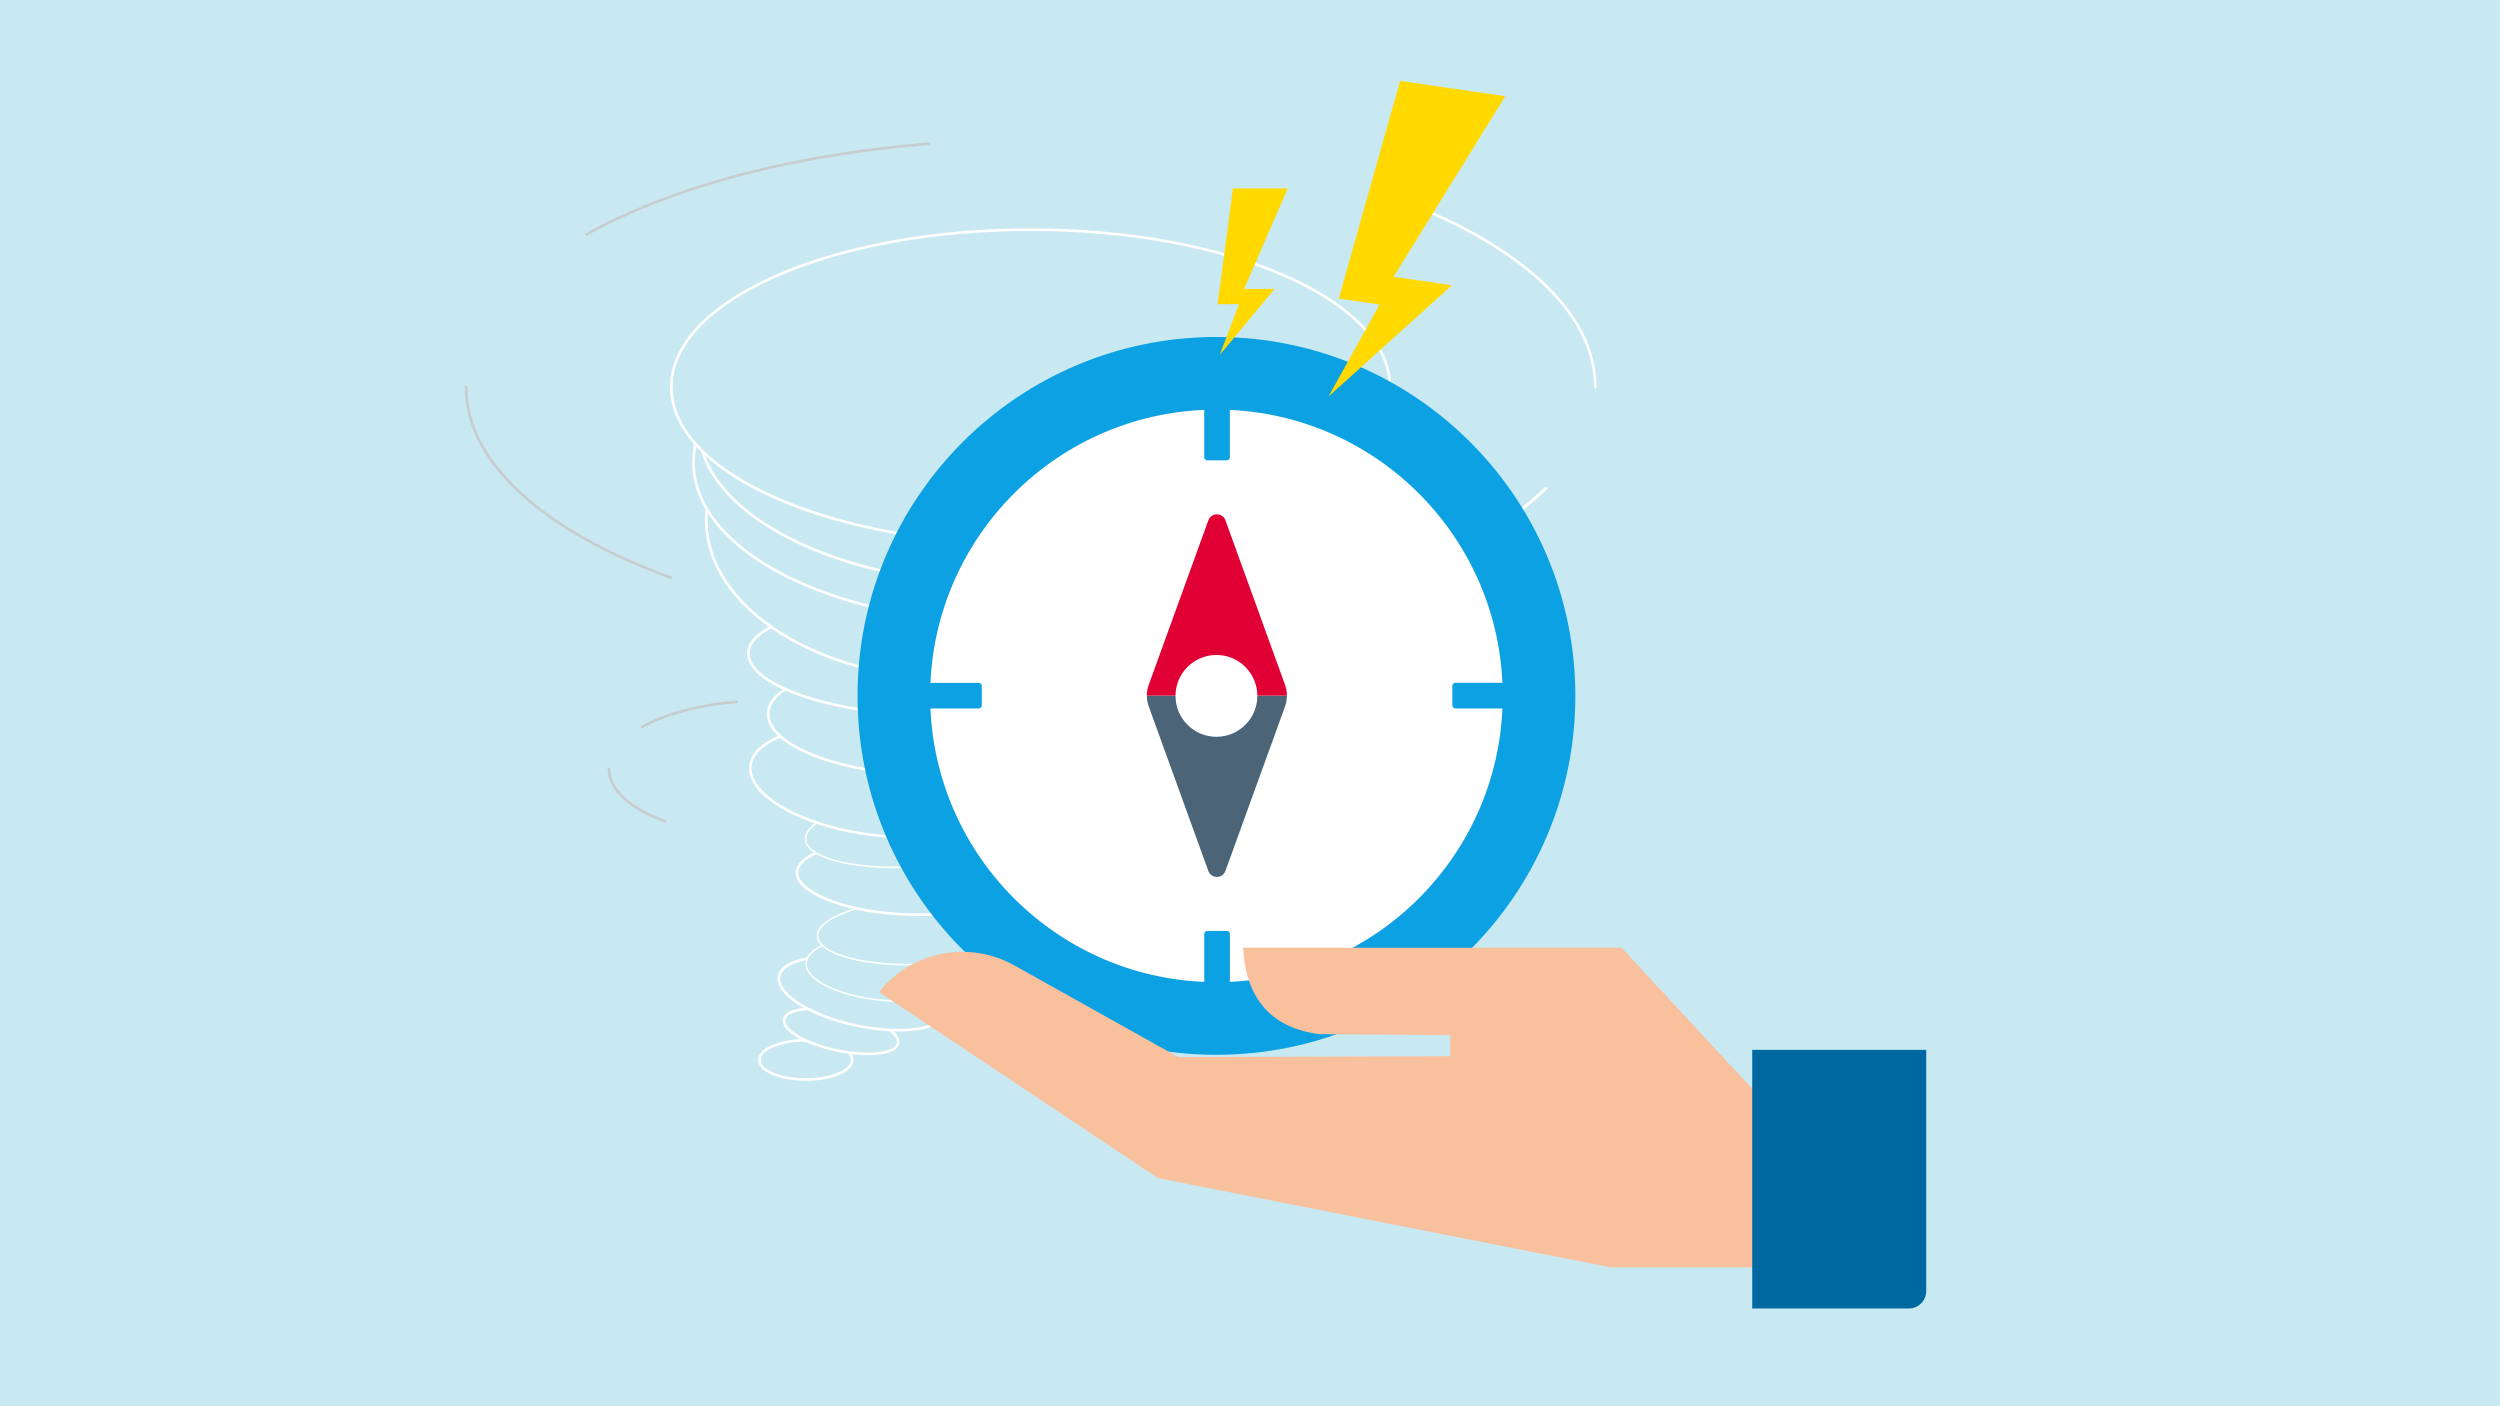 <?xml version="1.0" encoding="UTF-8"?><svg xmlns="http://www.w3.org/2000/svg" width="960" height="540" viewBox="0 0 960 540"><g id="bubbles"><rect x="-30.69" y="-28.24" width="1007.69" height="600.18" style="fill:#c8e8f2;"/></g><g id="stuff"><ellipse cx="309.44" cy="407.01" rx="17.82" ry="7.53" style="fill:#c8e8f2; stroke:#fff; stroke-linecap:round; stroke-linejoin:round; stroke-width:1.03px;"/><ellipse cx="322.94" cy="395.97" rx="7.53" ry="22.35" transform="translate(-131.05 630.44) rotate(-78.11)" style="fill:#c8e8f2; stroke:#fff; stroke-linecap:round; stroke-linejoin:round; stroke-width:1.03px;"/><ellipse cx="331.52" cy="381.52" rx="12.55" ry="33.04" transform="translate(-110.1 627.36) rotate(-78.11)" style="fill:#c8e8f2; stroke:#fff; stroke-linecap:round; stroke-linejoin:round; stroke-width:1.03px;"/><ellipse cx="342.56" cy="371.86" rx="12.55" ry="33.04" transform="translate(-49.99 690.51) rotate(-86.42)" style="fill:#c8e8f2; stroke:#fff; stroke-linecap:round; stroke-linejoin:round; stroke-width:.62px;"/><ellipse cx="353.73" cy="357.8" rx="39.85" ry="12.55" transform="translate(-14.66 15.12) rotate(-2.4)" style="fill:#c8e8f2; stroke:#fff; stroke-linecap:round; stroke-linejoin:round; stroke-width:.62px;"/><ellipse cx="345.84" cy="337.34" rx="13.71" ry="39.85" transform="translate(-12.95 660.87) rotate(-86.33)" style="fill:#c8e8f2; stroke:#fff; stroke-linecap:round; stroke-linejoin:round; stroke-width:1.03px;"/><ellipse cx="354.09" cy="319.02" rx="44.9" ry="13.71" transform="translate(-23.42 28.09) rotate(-4.4)" style="fill:#c8e8f2; stroke:#fff; stroke-linecap:round; stroke-linejoin:round; stroke-width:.62px;"/><ellipse cx="337.82" cy="300" rx="20.82" ry="49.99" transform="translate(-.64 599.28) rotate(-83.09)" style="fill:#c8e8f2; stroke:#fff; stroke-linecap:round; stroke-linejoin:round; stroke-width:1.03px;"/><ellipse cx="351.04" cy="276.59" rx="20.82" ry="56.12" transform="translate(57.38 613.48) rotate(-87.16)" style="fill:#c8e8f2; stroke:#fff; stroke-linecap:round; stroke-linejoin:round; stroke-width:1.03px;"/><ellipse cx="351.49" cy="253.76" rx="20.82" ry="64.17" transform="translate(80.61 592.24) rotate(-87.16)" style="fill:#c8e8f2; stroke:#fff; stroke-linecap:round; stroke-linejoin:round; stroke-width:1.03px;"/><ellipse cx="367.95" cy="199.77" rx="96.72" ry="61.13" style="fill:#c8e8f2; stroke:#fff; stroke-linecap:round; stroke-linejoin:round; stroke-width:1.03px;"/><ellipse cx="385.66" cy="177.69" rx="119.36" ry="61.13" style="fill:#c8e8f2; stroke:#fff; stroke-linecap:round; stroke-linejoin:round; stroke-width:1.03px;"/><ellipse cx="387.5" cy="163.44" rx="119.36" ry="61.13" style="fill:#c8e8f2; stroke:#fff; stroke-linecap:round; stroke-linejoin:round; stroke-width:1.03px;"/><ellipse cx="395.78" cy="148.62" rx="137.99" ry="60.44" style="fill:#c8e8f2; stroke:#fff; stroke-linecap:round; stroke-linejoin:round; stroke-width:1.03px;"/><path d="M612.59,148.62c0-27.24-26.19-51.81-68.14-69.12" style="fill:none; stroke:#fff; stroke-linecap:round; stroke-linejoin:round; stroke-width:1.03px;"/><path d="M395.78,243.58c88.06,0,163.85-22.99,197.8-56.02" style="fill:none; stroke:#fff; stroke-linecap:round; stroke-linejoin:round; stroke-width:1.16px;"/><path d="M178.97,148.62c0,29.45,30.61,55.78,78.66,73.19" style="fill:none; stroke:#c7ccd0; stroke-linecap:round; stroke-linejoin:round; stroke-width:1.03px;"/><path d="M356.59,55.2c-27.54,2.2-53.27,6.69-76.12,12.98-21.16,5.83-39.85,13.22-55.24,21.8" style="fill:none; stroke:#c7ccd0; stroke-linecap:round; stroke-linejoin:round; stroke-width:1.03px;"/><path d="M233.84,295.27c0,8.11,8.43,15.36,21.67,20.16" style="fill:none; stroke:#c7ccd0; stroke-linecap:round; stroke-linejoin:round; stroke-width:1.03px;"/><path d="M282.76,269.54c-7.59,.61-14.67,1.84-20.97,3.58-5.83,1.61-10.98,3.64-15.22,6" style="fill:none; stroke:#c7ccd0; stroke-linecap:round; stroke-linejoin:round; stroke-width:1.03px;"/><g><circle cx="467.11" cy="267.22" r="137.82" style="fill:#0ba1e2;"/><circle cx="467.11" cy="267.22" r="109.93" style="fill:#fff;"/><path d="M494.17,267.12c0,1.41-.23,2.84-.73,4.19l-22.87,63.12c-1.12,3.07-5.46,3.07-6.57,0l-22.87-63.12c-.5-1.35-.73-2.78-.73-4.19h53.77Z" style="fill:#4b6478;"/><path d="M462.43,152.86h9.84v22.73c0,.65-.53,1.18-1.18,1.18h-7.49c-.65,0-1.18-.53-1.18-1.18v-22.73h0Z" style="fill:#0ba1e2;"/><path d="M462.43,357.48h9.84v22.73c0,.65-.53,1.18-1.18,1.18h-7.49c-.65,0-1.18-.53-1.18-1.18v-22.73h0Z" transform="translate(934.7 738.86) rotate(180)" style="fill:#0ba1e2;"/><path d="M564.73,255.17h9.84v22.73c0,.65-.53,1.18-1.18,1.18h-7.49c-.65,0-1.18-.53-1.18-1.18v-22.73h0Z" transform="translate(836.78 -302.53) rotate(90)" style="fill:#0ba1e2;"/><path d="M360.12,255.17h9.84v22.73c0,.65-.53,1.18-1.18,1.18h-7.49c-.65,0-1.18-.53-1.18-1.18v-22.73h0Z" transform="translate(97.92 632.17) rotate(-90)" style="fill:#0ba1e2;"/><path d="M494.17,267.12h-53.77c0-1.43,.23-2.82,.73-4.17l22.87-63.14c1.12-3.07,5.46-3.07,6.57,0l22.87,63.14c.5,1.35,.73,2.74,.73,4.17Z" style="fill:#e00034;"/><circle cx="467.11" cy="267.22" r="15.71" style="fill:#fff;"/></g><g><path d="M676.01,486.66v-65.18s-53.32-57.54-53.32-57.54h-145.34s0,0,0,0c1.02,19.1,10.45,30.84,29.44,33.18l50.1,.38v8.08s-104.37,.37-104.37,.37l-63.02-35.24c-17.49-9.78-39.49-5.45-51.98,10.22h0s107.08,71.45,107.08,71.45l173.78,34.27h57.63Z" style="fill:#f9c09d;"/><path d="M679.54,403.15h60.13v99.31h-66.8v-92.64c0-3.68,2.99-6.67,6.67-6.67Z" transform="translate(1412.53 905.61) rotate(-180)" style="fill:#0068a0;"/></g><polygon points="537.65 31.08 578.02 36.94 535.14 106.28 557.56 109.53 510.15 152.26 529.77 116.95 514.08 114.67 537.65 31.08" style="fill:#ffd900;"/><polygon points="473.44 72.35 494.5 72.35 477.73 110.95 489.43 110.95 468.37 136.3 475.78 116.8 467.59 116.8 473.44 72.35" style="fill:#ffd900;"/></g></svg>